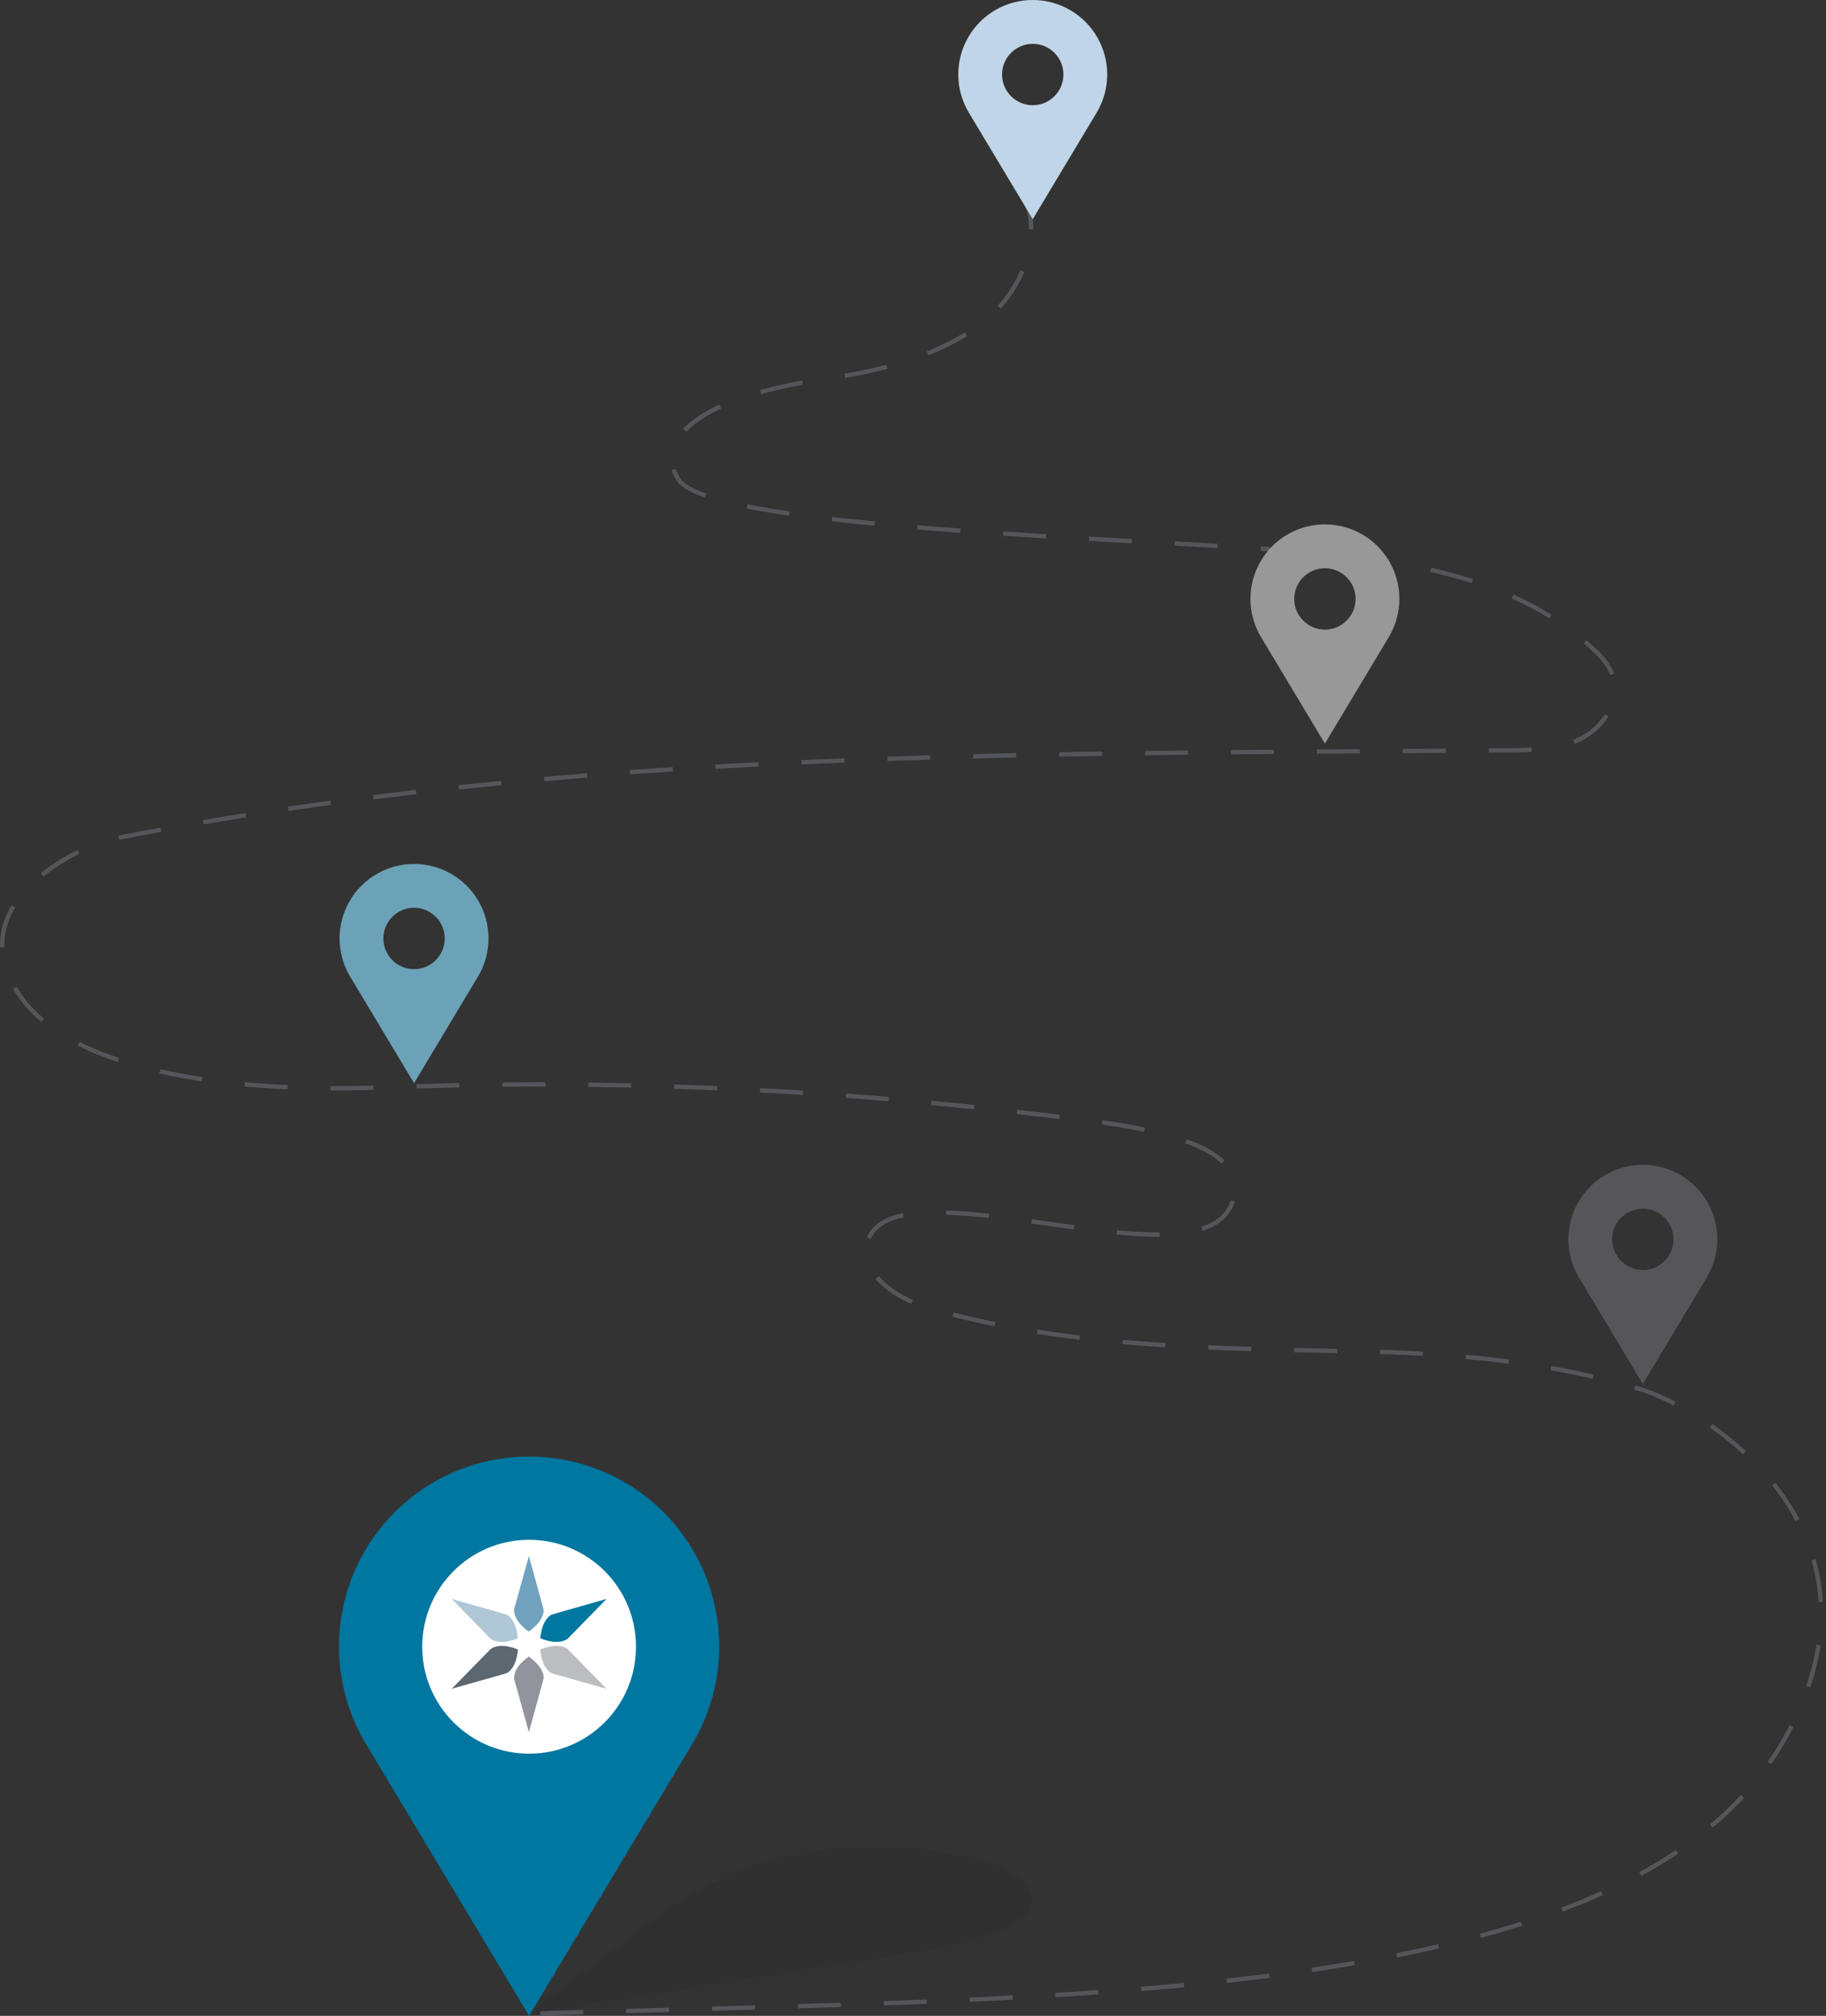 <?xml version="1.0" encoding="UTF-8"?>
<svg width="425px" height="469px" viewBox="0 0 425 469" version="1.1" xmlns="http://www.w3.org/2000/svg" xmlns:xlink="http://www.w3.org/1999/xlink">
    <rect x="0" y="0" width="425" height="469" fill="#333333" stroke="none"/>
    <!-- Generator: Sketch 53.2 (72643) - https://sketchapp.com -->
    <title>Journey graphic</title>
    <desc>Created with Sketch.</desc>
    <g id="Page-1" stroke="none" stroke-width="1" fill="none" fill-rule="evenodd">
        <g id="Main-page" transform="translate(-1104, -4563)">
            <g id="Journey-graphic" transform="translate(1104, 4563)">
                <g id="Layer_1" transform="translate(0, 43)" stroke="#55565A" stroke-dasharray="10">
                    <path d="M237.28,0.89 C243.97,11.36 237.57,26.01 227.37,33.11 C217.17,40.21 204.62,43.35 192.32,45.11 C161.87,49.49 152.26,59.68 157.87,68.49 C164.87,79.49 251.87,81.81 293.72,84.66 C321.06,86.53 350.72,89.35 370.8,107.99 C372.796,109.643 374.37,111.748 375.39,114.13 C377.39,119.68 373.49,125.93 368.28,128.67 C363.07,131.41 356.94,131.53 351.05,131.57 C242.49,132.4 133.05,131.12 26.52,152.11 C19.16,153.57 -9.13,166.5 3.87,187.5 C18.7,211.5 73.81,210.58 88.99,210 C139.687,208.068 190.457,210.131 240.83,216.17 C258.09,218.23 292.69,221.06 286.83,236.78 C280.97,252.5 239.78,238.34 216.26,239.12 C210.92,239.3 204.53,240.12 202.26,244.94 C198.79,252.2 208.02,258.94 215.74,261.18 C249.06,270.96 285.24,270.69 319.96,271.5 C340.65,271.99 361.96,274.22 381.64,280.14 C396.64,284.66 441.96,312.5 415.96,360.5 C382.02,423.16 257.96,421.5 122.96,425.5" id="Path"></path>
                </g>
                <g id="Layer_2" transform="translate(78, 0)" fill-rule="nonzero">
                    <path d="M162.37,-1.38464052e-15 C156.176,-0.004 150.451,3.3 147.356,8.665 C144.26,14.03 144.266,20.64 147.37,26 L162.37,51 L177.37,26 C180.474,20.64 180.48,14.03 177.384,8.665 C174.289,3.3 168.564,-0.004 162.37,2.70370698e-14 L162.37,-1.38464052e-15 Z M162.37,24.48 C158.427,24.48 155.23,21.283 155.23,17.34 C155.23,13.397 158.427,10.2 162.37,10.2 C166.313,10.2 169.51,13.397 169.51,17.34 C169.51,21.283 166.313,24.48 162.37,24.48 L162.37,24.48 Z" id="Shape" fill="#C0D5E7"></path>
                    <path d="M230.37,122 C224.176,121.996 218.451,125.3 215.356,130.665 C212.26,136.03 212.266,142.64 215.37,148 L230.37,173 L245.37,148 C248.474,142.64 248.48,136.03 245.384,130.665 C242.289,125.3 236.564,121.996 230.37,122 Z M230.37,146.48 C226.427,146.48 223.23,143.283 223.23,139.34 C223.23,135.397 226.427,132.2 230.37,132.2 C234.313,132.2 237.51,135.397 237.51,139.34 C237.51,143.283 234.313,146.48 230.37,146.48 L230.37,146.48 Z" id="Shape" fill="#999899"></path>
                    <path d="M18.37,201 C12.176,200.996 6.451,204.3 3.356,209.665 C0.26,215.03 0.266,221.64 3.37,227 L18.37,252 L33.37,227 C36.474,221.64 36.48,215.03 33.384,209.665 C30.289,204.3 24.564,200.996 18.37,201 L18.37,201 Z M18.37,225.48 C15.482,225.48 12.879,223.74 11.774,221.072 C10.668,218.404 11.279,215.333 13.321,213.291 C15.363,211.249 18.434,210.638 21.102,211.744 C23.77,212.849 25.51,215.452 25.51,218.34 C25.51,222.283 22.313,225.48 18.37,225.48 Z" id="Shape" fill="#6BA2B8"></path>
                    <path d="M304.37,271 C298.176,270.996 292.451,274.3 289.356,279.665 C286.26,285.03 286.266,291.64 289.37,297 L304.37,322 L319.37,297 C322.474,291.64 322.48,285.03 319.384,279.665 C316.289,274.3 310.564,270.996 304.37,271 L304.37,271 Z M304.37,295.48 C300.427,295.48 297.23,292.283 297.23,288.34 C297.23,284.397 300.427,281.2 304.37,281.2 C308.313,281.2 311.51,284.397 311.51,288.34 C311.51,292.283 308.313,295.48 304.37,295.48 L304.37,295.48 Z" id="Shape" fill="#56565A"></path>
                    <path d="M121.49,429.94 C91.37,431 76.37,445 64.37,454 C54.74,461.22 44.45,468.6 44.45,468.6 L135.55,454.07 C144.96,452.52 152.35,450.49 156.92,448.2 C171.37,441 155.57,428.75 121.49,429.94 Z" id="Path" fill="#000000" opacity="0.06"></path>
                    <path d="M45.15,338.88 C29.342,338.861 14.728,347.289 6.825,360.98 C-1.077,374.671 -1.064,391.541 6.86,405.22 L45.15,469 L83.44,405.22 C91.364,391.541 91.377,374.671 83.475,360.98 C75.572,347.289 60.958,338.861 45.15,338.88 L45.15,338.88 Z" id="Path" fill="#0077A0"></path>
                    <circle id="Oval" fill="#FFFFFF" cx="45.15" cy="383.12" r="24.88"></circle>
                    <path d="M45.1,362 L48.51,374.41 C48.51,374.41 49.07,376.7 45.09,379.59 C45.09,379.59 41.5,377.3 41.66,374.41 L45.1,362 Z" id="Path" fill="#71A2BD"></path>
                    <path d="M45.1,403 L48.51,390.59 C48.51,390.59 49.07,388.3 45.09,385.41 C45.09,385.41 41.5,387.7 41.66,390.59 L45.1,403 Z" id="Path" fill="#91949B"></path>
                    <path d="M27.13,372 L39.79,375.6 C39.79,375.6 42.09,376.32 42.55,381.14 C42.55,381.14 38.68,382.95 36.23,381.31 L27.13,372 Z" id="Path" fill="#AFC7D7"></path>
                    <path d="M27.13,392.91 L39.79,389.32 C39.79,389.32 42.09,388.6 42.56,383.78 C42.56,383.78 38.69,381.97 36.24,383.61 L27.13,392.91 Z" id="Path" fill="#5D6770"></path>
                    <path d="M63.17,372 L50.52,375.6 C50.52,375.6 48.22,376.32 47.75,381.14 C47.75,381.14 51.62,382.95 54.07,381.31 L63.17,372 Z" id="Path" fill="#00779F"></path>
                    <path d="M63.17,392.91 L50.51,389.32 C50.51,389.32 48.22,388.6 47.75,383.78 C47.75,383.78 51.61,381.97 54.07,383.61 L63.17,392.91 Z" id="Path" fill="#BCBDC1"></path>
                </g>
            </g>
        </g>
    </g>
</svg>